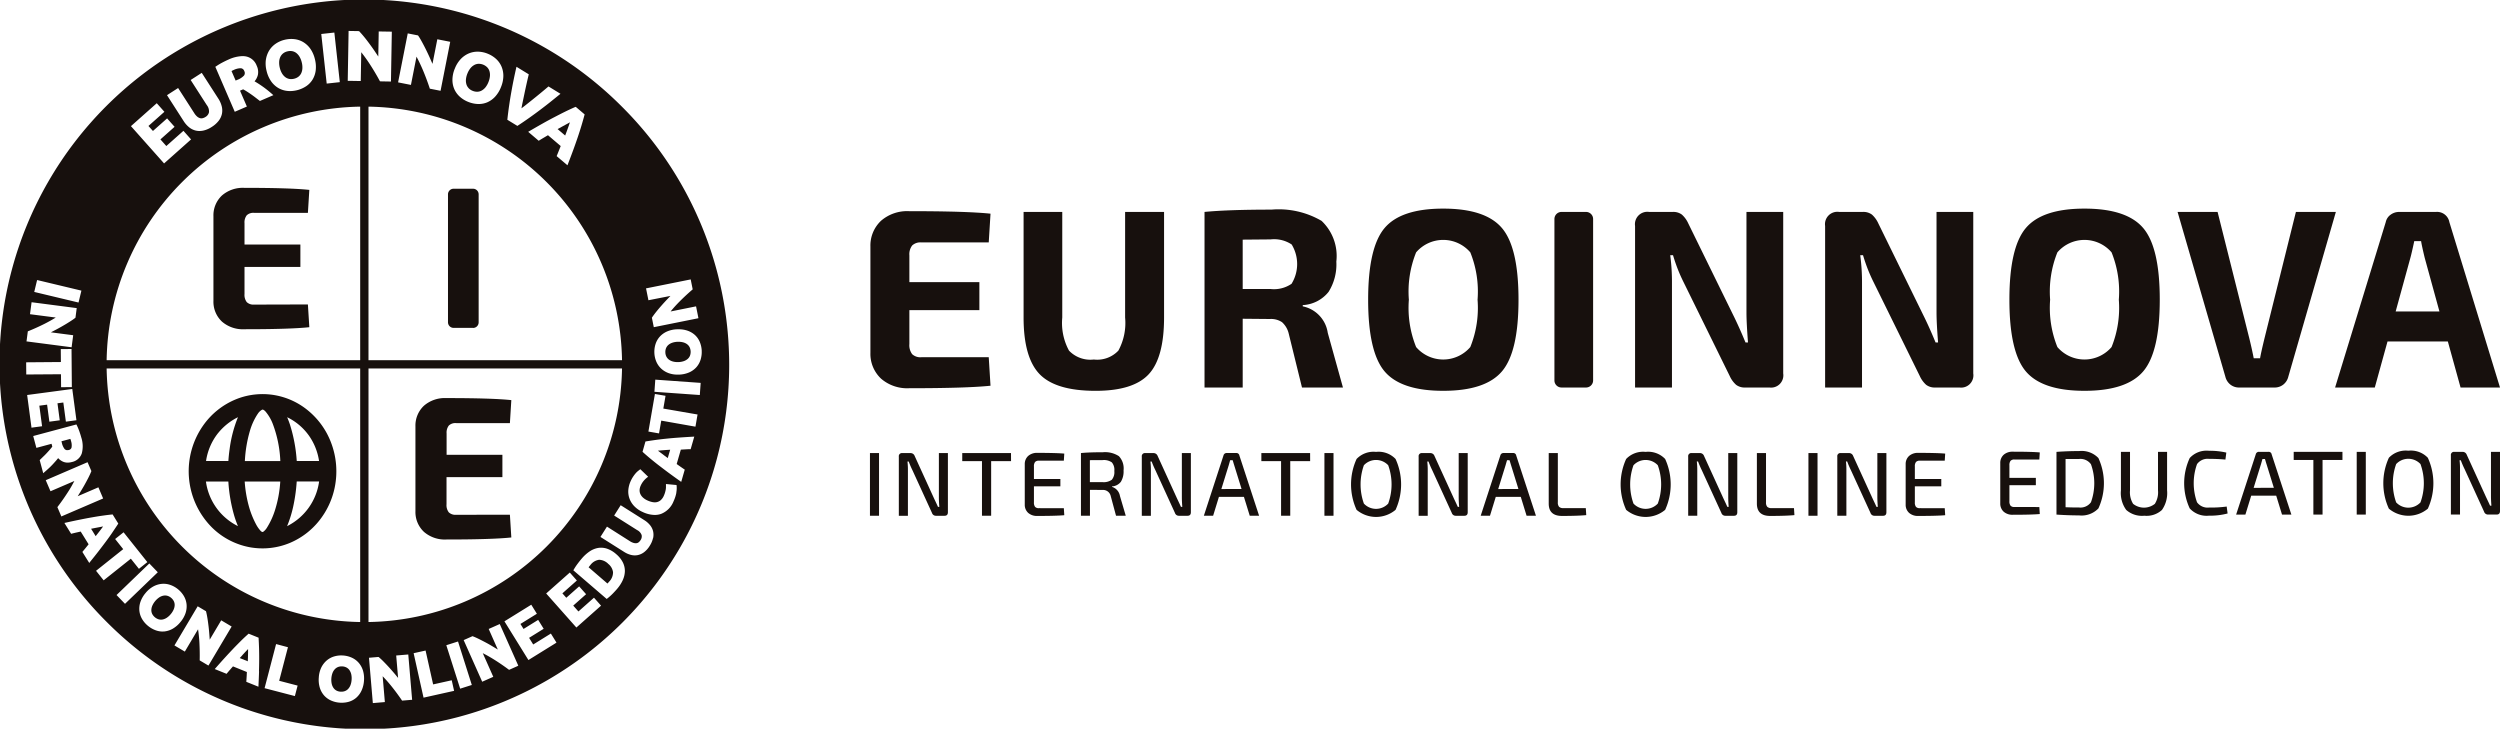 <svg id="Grupo_5" data-name="Grupo 5" xmlns="http://www.w3.org/2000/svg" xmlns:xlink="http://www.w3.org/1999/xlink" width="200" height="58.294" viewBox="0 0 200 58.294">
  <defs>
    <clipPath id="clip-path">
      <rect id="Rectángulo_28" data-name="Rectángulo 28" width="200" height="58.294" fill="none"/>
    </clipPath>
  </defs>
  <g id="Grupo_4" data-name="Grupo 4" clip-path="url(#clip-path)">
    <path id="Trazado_2" data-name="Trazado 2" d="M51.695,16.03a1.373,1.373,0,0,0,.544-.351.337.337,0,0,0,.016-.359.317.317,0,0,0-.268-.22l-.055,0a1.356,1.356,0,0,0-.512.133c-.054.023-.1.046-.144.068l-.04.021.331.765Z" transform="translate(-32.715 -9.64)" fill="#17100d"/>
    <path id="Trazado_3" data-name="Trazado 3" d="M13.871,97.936a.256.256,0,0,0,.19.077A.472.472,0,0,0,14.181,98a.279.279,0,0,0,.226-.2,1.091,1.091,0,0,0-.043-.521c-.014-.052-.027-.1-.042-.137l-.011-.031-.713.191.03.113a1.242,1.242,0,0,0,.241.53" transform="translate(-8.683 -62)" fill="#17100d"/>
    <path id="Trazado_4" data-name="Trazado 4" d="M74.779,147.782a.694.694,0,0,0-.236-.215.81.81,0,0,0-.337-.094l-.071,0a.748.748,0,0,0-.276.049.717.717,0,0,0-.264.183.925.925,0,0,0-.183.306,1.6,1.6,0,0,0-.061.849.952.952,0,0,0,.138.328.69.69,0,0,0,.234.214.8.8,0,0,0,.338.094l.071,0a.777.777,0,0,0,.275-.048.681.681,0,0,0,.265-.179.945.945,0,0,0,.183-.3,1.464,1.464,0,0,0,.088-.422,1.492,1.492,0,0,0-.026-.433.957.957,0,0,0-.138-.329" transform="translate(-46.815 -94.161)" fill="#17100d"/>
    <path id="Trazado_5" data-name="Trazado 5" d="M53.265,144.134l-.21.226.644.261c0-.107.009-.21.013-.31.005-.143.008-.275.009-.4l0-.275-.187.2-.273.292" transform="translate(-33.876 -91.716)" fill="#17100d"/>
    <path id="Trazado_6" data-name="Trazado 6" d="M21.1,116.522l.014-.019-.27.052-.392.075-.3.059.366.591.193-.243q.133-.169.241-.314Z" transform="translate(-12.865 -74.388)" fill="#17100d"/>
    <path id="Trazado_7" data-name="Trazado 7" d="M145.877,99.579l-.274.026.22.165.319.241q.119.091.247.185l.193-.668-.309.02c-.143.01-.275.02-.395.031" transform="translate(-92.969 -63.549)" fill="#17100d"/>
    <path id="Trazado_8" data-name="Trazado 8" d="M103.325,16.076a.9.9,0,0,0,.328.214.918.918,0,0,0,.339.069h.044a.765.765,0,0,0,.342-.1,1.052,1.052,0,0,0,.3-.261,1.631,1.631,0,0,0,.234-.417,1.663,1.663,0,0,0,.116-.467,1.058,1.058,0,0,0-.037-.4.767.767,0,0,0-.18-.308.972.972,0,0,0-.656-.282l-.055,0a.8.8,0,0,0-.342.105,1.04,1.04,0,0,0-.3.264,1.629,1.629,0,0,0-.233.415,1.611,1.611,0,0,0-.115.464,1.054,1.054,0,0,0,.037.393.778.778,0,0,0,.178.307" transform="translate(-65.834 -9.02)" fill="#17100d"/>
    <path id="Trazado_9" data-name="Trazado 9" d="M124.13,27.79q.083-.223.148-.411l.107-.312-.289.159-.386.211q-.151.081-.311.171l.605.516q.066-.172.126-.333" transform="translate(-78.791 -17.282)" fill="#17100d"/>
    <path id="Trazado_10" data-name="Trazado 10" d="M35.075,131.973a.78.78,0,0,0-.31-.164.7.7,0,0,0-.321-.005.938.938,0,0,0-.327.142,1.606,1.606,0,0,0-.544.656.949.949,0,0,0-.078.346.689.689,0,0,0,.066.311.881.881,0,0,0,.528.438.7.7,0,0,0,.178.023.69.69,0,0,0,.141-.014.946.946,0,0,0,.326-.141,1.466,1.466,0,0,0,.317-.292,1.483,1.483,0,0,0,.23-.368.94.94,0,0,0,.08-.347.693.693,0,0,0-.067-.312.807.807,0,0,0-.219-.272" transform="translate(-21.387 -84.148)" fill="#17100d"/>
    <path id="Trazado_11" data-name="Trazado 11" d="M148.984,75.832a.947.947,0,0,0-.323-.148,1.409,1.409,0,0,0-.352-.042h-.077a1.5,1.5,0,0,0-.427.075.949.949,0,0,0-.312.174.685.685,0,0,0-.187.259.8.8,0,0,0-.056.344.774.774,0,0,0,.086.34.723.723,0,0,0,.21.242.941.941,0,0,0,.325.148,1.409,1.409,0,0,0,.352.042h.074a1.474,1.474,0,0,0,.424-.075.937.937,0,0,0,.309-.174.691.691,0,0,0,.187-.257.877.877,0,0,0-.028-.685.678.678,0,0,0-.207-.243" transform="translate(-94.021 -48.299)" fill="#17100d"/>
    <path id="Trazado_12" data-name="Trazado 12" d="M49.757,8.537a29.147,29.147,0,1,0-41.22,41.22,29.147,29.147,0,1,0,41.22-41.22m6.38,19.543a2.032,2.032,0,0,1-.091.7,1.643,1.643,0,0,1-.338.6,1.7,1.7,0,0,1-.58.415,2.2,2.2,0,0,1-.808.174l-.114,0a2.045,2.045,0,0,1-.707-.115,1.761,1.761,0,0,1-.613-.373,1.646,1.646,0,0,1-.388-.566,1.975,1.975,0,0,1-.148-.682,2.024,2.024,0,0,1,.091-.7,1.626,1.626,0,0,1,.341-.6,1.723,1.723,0,0,1,.582-.415,2.194,2.194,0,0,1,.808-.175l.12,0a2.136,2.136,0,0,1,.7.108,1.7,1.7,0,0,1,.611.358,1.58,1.58,0,0,1,.387.565,2.077,2.077,0,0,1,.149.707m-4.355-5.031,3.372-.677.1-.02.02.1.128.637.012.058-.045.039c-.337.29-.672.6-1,.93-.254.256-.5.523-.721.8l1.935-.389.1-.02.02.1.15.749.02.1-.1.02-3.372.678-.1.02-.02-.1-.124-.618-.008-.041.023-.035c.088-.132.2-.281.328-.442s.273-.33.422-.5.308-.343.472-.515l.241-.251L51.974,24l-.1.02-.02-.1-.152-.754-.02-.1Zm-2.02,5.766H29.479V8.531A20.618,20.618,0,0,1,49.762,28.815M46,8.571l.058-.025.048.041.616.524.049.042-.017.062c-.076.284-.158.572-.244.856s-.182.587-.288.9-.223.647-.349.992-.272.731-.425,1.127l-.052.133-.109-.093-.7-.593-.056-.048.029-.068q.08-.19.159-.394l.1-.248.037-.094-1.018-.867-.084.05-.233.137q-.189.111-.362.219l-.063.039-.056-.048-.675-.575-.109-.093.123-.072c.375-.219.727-.421,1.045-.6s.626-.346.923-.5.578-.3.844-.431.544-.26.81-.376m-5.407.947c.038-.346.084-.71.138-1.082s.112-.729.176-1.088.128-.7.193-1.014.129-.607.185-.852l.032-.137.12.074.8.492.063.039-.017.072q-.081.336-.168.726t-.169.783l-.157.751q-.043.207-.073.388.146-.109.312-.24.288-.228.6-.478t.621-.505q.309-.255.573-.48l.056-.048.063.039.774.475.122.075-.111.09q-.3.243-.68.548c-.248.2-.522.41-.815.632s-.587.437-.889.651-.606.422-.9.613l-.054.035-.055-.034-.694-.425-.055-.034ZM36.384,5.493a2.329,2.329,0,0,1,.479-.773,1.921,1.921,0,0,1,.646-.448,1.805,1.805,0,0,1,.694-.138h.045A2.17,2.17,0,0,1,39,4.29a2.226,2.226,0,0,1,.665.405,1.782,1.782,0,0,1,.446.607,1.891,1.891,0,0,1,.157.767,2.41,2.41,0,0,1-.185.888,2.447,2.447,0,0,1-.47.774,1.87,1.87,0,0,1-.63.453,1.731,1.731,0,0,1-.682.137h-.056a2.294,2.294,0,0,1-.775-.165A2.235,2.235,0,0,1,36.8,7.75a1.8,1.8,0,0,1-.447-.6,1.859,1.859,0,0,1-.158-.765,2.4,2.4,0,0,1,.185-.888m-4.515,1L32.6,2.771l.02-.1.1.02.681.134.041.008.023.035c.1.142.2.317.311.52s.221.416.331.641.219.457.325.7c.057.13.113.258.166.382l.368-1.87.02-.1.1.02.832.164.1.02-.02.1-.733,3.719-.02.1-.1-.02-.7-.138-.058-.012-.018-.056c-.155-.469-.332-.942-.527-1.407-.158-.376-.333-.744-.521-1.1l-.426,2.162-.02.1-.1-.02-.827-.163-.1-.02ZM25.8,2.708l.848-.093.1-.011.011.1.414,3.768.011.1-.1.011-.848.093-.1.011-.011-.1L25.712,2.82l-.011-.1ZM21.273,4.771a1.944,1.944,0,0,1,.268-.74,1.815,1.815,0,0,1,.524-.54,2.173,2.173,0,0,1,.7-.307,2.279,2.279,0,0,1,.543-.067,2.194,2.194,0,0,1,.234.013,1.786,1.786,0,0,1,.715.237,1.9,1.9,0,0,1,.572.535,2.4,2.4,0,0,1,.363.831,2.44,2.44,0,0,1,.065.9,1.87,1.87,0,0,1-.252.734,1.737,1.737,0,0,1-.523.538,2.364,2.364,0,0,1-1.271.381,2.092,2.092,0,0,1-.234-.013,1.794,1.794,0,0,1-.714-.234,1.867,1.867,0,0,1-.572-.533,2.408,2.408,0,0,1-.363-.831,2.337,2.337,0,0,1-.057-.907M17.295,5.3a4.99,4.99,0,0,1,.51-.306c.179-.093.343-.172.487-.235a2.864,2.864,0,0,1,1.106-.27,1.513,1.513,0,0,1,.273.024,1.156,1.156,0,0,1,.866.745,1.167,1.167,0,0,1,.094.731,1.244,1.244,0,0,1-.267.518c.077.043.159.092.243.145.125.078.254.164.385.256s.26.188.389.291.255.209.368.308l.12.106-.147.063-.876.378-.054.023-.047-.036L20.4,7.775c-.113-.087-.23-.171-.345-.251s-.228-.154-.337-.223c-.092-.058-.182-.11-.267-.155l-.25.108.509,1.177.04.093-.093.04-.783.339-.093.04-.04-.093L17.259,5.421l-.033-.077ZM13.446,7.558l.718-.462.085-.055.055.085L15.541,9.05a1.2,1.2,0,0,0,.234.278A.622.622,0,0,0,16,9.452a.419.419,0,0,0,.111.016.406.406,0,0,0,.1-.013.745.745,0,0,0,.23-.1.586.586,0,0,0,.278-.372.809.809,0,0,0-.175-.575L15.307,6.483,15.252,6.4l.085-.055.718-.462.085-.055.055.085L17.47,7.895a2.029,2.029,0,0,1,.266.6,1.355,1.355,0,0,1,.021.6,1.377,1.377,0,0,1-.261.565,2.128,2.128,0,0,1-.556.495,2.014,2.014,0,0,1-.675.292,1.522,1.522,0,0,1-.308.033,1.276,1.276,0,0,1-.308-.037,1.345,1.345,0,0,1-.531-.269,2.059,2.059,0,0,1-.427-.488L13.416,7.7l-.055-.085Zm-2.894,2.466,1.913-1.7.076-.067.068.076.476.536.067.076-.076.067-1.2,1.066.359.4,1.057-.939.076-.068.067.076.465.523.067.076-.076.067-1.057.939.472.531,1.294-1.15.076-.067.067.076.476.536.067.076-.076.067L13.2,13.009l-.076.067L13.061,13l-2.518-2.833-.068-.076ZM28.815,8.531V28.815H8.531A20.618,20.618,0,0,1,28.815,8.531m0,20.947V49.762A20.618,20.618,0,0,1,8.531,29.479ZM2.763,23.256l.181-.753.024-.1.1.023,3.344.8.1.024-.024.1-.181.753-.024.1-.1-.024-3.344-.8-.1-.024Zm-.629,3.955.084-.645.008-.059.055-.022c.414-.167.831-.355,1.242-.56.323-.161.637-.336.939-.522L2.5,25.149l-.1-.013.013-.1.1-.758.013-.1.1.013,3.411.444.1.013-.013.1-.081.625-.005.042-.033.026c-.124.1-.277.2-.453.312s-.36.223-.561.338-.4.226-.612.335l-.309.16,1.685.219.1.013-.013.1-.1.763-.013.1-.1-.013-3.411-.444-.1-.013ZM2.1,29.858l-.007-.774v-.1h.1l2.678-.022-.008-.936v-.1h.1l.66-.005h.1v.1l.023,2.849v.1h-.1l-.66.005h-.1v-.1l-.008-.936L2.2,29.958H2.1Zm.42,4.359-.013-.1L2.185,31.7l-.013-.1.1-.013,3.41-.455.1-.013.013.1.307,2.3.013.1-.1.014-.645.086-.1.013-.013-.1L5.066,32.2l-.468.063.168,1.262.013.1-.1.013-.63.084-.1.013-.013-.1-.168-1.263-.621.083L3.353,34l.013.1-.1.013-.644.086Zm.936,3.641L3.415,37.7l-.224-.836-.016-.057.042-.042.013-.013.268-.261c.1-.093.187-.185.271-.276s.168-.184.244-.272c.063-.073.121-.146.171-.215l-.06-.225-1.115.3-.1.026-.026-.1-.2-.748-.026-.1.1-.026,3.274-.878.081-.022.037.075a4.555,4.555,0,0,1,.207.5c.061.174.11.332.147.47a2.235,2.235,0,0,1,.039,1.276,1.057,1.057,0,0,1-.789.685,1.325,1.325,0,0,1-.342.048.913.913,0,0,1-.333-.06,1.141,1.141,0,0,1-.426-.3q-.071.092-.156.191c-.089.1-.183.208-.281.312s-.2.209-.313.311-.218.2-.325.29Zm1.454,3.46-.04-.093-.257-.6-.023-.055.036-.047c.271-.355.534-.73.782-1.116.2-.3.377-.615.541-.928l-1.813.78-.093.04L4,39.209l-.3-.7-.04-.093.093-.04,3.159-1.36.093-.04.04.093.249.579.017.039-.016.039c-.058.146-.136.315-.23.5s-.2.381-.309.576-.233.4-.355.6c-.061.1-.123.2-.184.295l1.561-.672.093-.04.04.093.3.707.04.093-.093.04L5,41.277Zm2.231,3.719-.076-.121-.437-.7-.039-.063.048-.056c.081-.1.163-.194.246-.3l.06-.074.145-.18-.632-1.019-.23.052-.09.02q-.194.044-.374.09l-.072.018-.039-.063-.424-.683-.075-.121.139-.031c.386-.086.745-.163,1.069-.228s.652-.129.937-.179.576-.1.849-.138.541-.074.8-.1l.063-.007.033.054.387.624.034.054-.035.054c-.145.224-.3.45-.448.672s-.323.462-.5.7-.377.5-.577.761-.437.556-.68.856Zm1.23,1.327-.079.063-.063-.079-.482-.605-.063-.079.079-.063,2.094-1.669L9.274,43.2l-.063-.079.079-.063.517-.412.079-.063.063.079,1.776,2.228.063.079-.079.063-.516.411-.079.063-.063-.079-.583-.732ZM10,48.307l-.07-.073-.537-.558-.07-.073.073-.07,2.477-2.386.073-.07.07.073.537.558.07.073-.073.07-2.478,2.386Zm3.133,2.21c-.045,0-.09.006-.136.006a1.6,1.6,0,0,1-.543-.1,2.079,2.079,0,0,1-.625-.362,2.039,2.039,0,0,1-.462-.539,1.641,1.641,0,0,1-.216-.65,1.7,1.7,0,0,1,.08-.709,2.182,2.182,0,0,1,.411-.717,2.124,2.124,0,0,1,.633-.534,1.768,1.768,0,0,1,.688-.206c.043,0,.086-.005.129-.005a1.65,1.65,0,0,1,.551.1,1.982,1.982,0,0,1,.606.347,2.039,2.039,0,0,1,.462.539,1.623,1.623,0,0,1,.214.652,1.719,1.719,0,0,1-.081.71,2.2,2.2,0,0,1-.411.717,2.235,2.235,0,0,1-.626.538,1.712,1.712,0,0,1-.675.214m3.541,2.727-.087-.052-.559-.332-.051-.03v-.059c.01-.446,0-.9-.023-1.362-.02-.36-.056-.719-.108-1.069l-1.007,1.7-.052.087-.087-.052-.657-.39-.087-.052.052-.087,1.756-2.958.052-.087.087.052.542.322.036.021.01.041c.039.151.075.333.108.54s.062.42.089.648.048.462.066.7c.009.117.017.233.025.347l.867-1.461.052-.087.087.052.662.393.087.052-.052.087-1.756,2.957Zm4.052.459c-.01.334-.025.7-.044,1.092l-.007.142-.132-.053-.769-.311-.068-.028.005-.074c.009-.124.017-.253.024-.385l.007-.142.009-.184-1.112-.45-.073.083-.143.163q-.131.15-.249.292l-.047.057-.069-.028-.745-.3-.132-.053.094-.107c.257-.292.5-.566.728-.815s.444-.481.652-.7.41-.421.6-.612.393-.378.59-.556l.047-.042.059.024.68.276.06.024,0,.064c.015.263.027.535.035.807s.011.56.01.861-.007.619-.017.955m3.067,1.238-.168.643-.026.1-.1-.025-2.224-.58-.1-.026.026-.1.868-3.328.026-.1.1.025.749.2.1.026-.026.1-.675,2.586,1.376.359.1.026Zm5.334-.486a2.23,2.23,0,0,1-.2.8,1.705,1.705,0,0,1-.424.567,1.588,1.588,0,0,1-.6.321,2.044,2.044,0,0,1-.554.075c-.054,0-.109,0-.165-.006a2.022,2.022,0,0,1-.689-.17,1.622,1.622,0,0,1-.554-.4,1.7,1.7,0,0,1-.347-.622,2.189,2.189,0,0,1-.082-.822,2.127,2.127,0,0,1,.2-.8,1.768,1.768,0,0,1,.44-.567,1.643,1.643,0,0,1,.606-.322,1.96,1.96,0,0,1,.544-.076q.075,0,.151.005a2.032,2.032,0,0,1,.689.17,1.625,1.625,0,0,1,.555.406,1.728,1.728,0,0,1,.347.624,2.191,2.191,0,0,1,.082.822M28.9,4.181l-.038,2.2,0,.1-.1,0-.842-.014-.1,0,0-.1.066-3.79,0-.1.1,0,.694.012h.042l.029.03c.12.124.253.278.4.457s.292.372.439.572.3.415.442.629c.079.116.156.232.231.347l.033-1.906v-.1l.1,0,.848.014.1,0,0,.1-.066,3.79,0,.1h-.1l-.716-.013H30.4l-.028-.052c-.234-.434-.492-.869-.766-1.292-.222-.343-.459-.674-.706-.988m.58,25.3H49.762A20.618,20.618,0,0,1,29.479,49.762Zm3.394,26.513-.648.055-.059.005L32.133,56c-.252-.369-.525-.738-.811-1.095-.226-.282-.464-.552-.709-.806l.167,1.966.009.1-.1.009-.762.065-.1.009-.009-.1-.291-3.427-.009-.1.1-.009.628-.053.042,0,.032.027c.12.1.255.227.4.376s.3.309.449.476.305.344.458.527l.221.268-.144-1.693-.009-.1.1-.008.767-.065.1-.008.009.1.291,3.427.009.1Zm3.352-.7-2.243.5-.1.022-.022-.1-.748-3.357-.022-.1.1-.022.756-.168.1-.022.022.1.582,2.609,1.388-.309.1-.022.022.1.145.649.022.1Zm1.423-.463-.737.235-.1.031-.031-.1-1.045-3.277-.031-.1.1-.031.737-.235.1-.031.031.1L37.714,54.7l.031.1ZM41.374,53.3l-.594.264-.054.024-.047-.035c-.358-.267-.736-.526-1.124-.77-.307-.193-.62-.371-.934-.53l.8,1.8.041.093-.093.041-.7.31-.093.041-.041-.093-1.4-3.144-.041-.093.093-.041.576-.256.038-.017.039.015c.147.057.316.132.5.224s.379.193.58.3.4.227.605.349l.3.181-.689-1.553-.041-.093.093-.041.7-.312.093-.041.041.093,1.4,3.144.041.093Zm3.057-1.834-2.072,1.284-.086.053-.053-.086-1.812-2.924-.053-.086.086-.054,1.974-1.223.086-.054.053.086.343.553.053.086-.086.053-1.23.762.249.4,1.083-.671.086-.054.054.086.335.54.053.086-.086.053-1.082.671.33.532,1.327-.822.086-.053.053.086.342.552.053.086Zm3.578-2.947-1.823,1.617-.076.067-.067-.076-2.282-2.573-.067-.076.076-.067,1.738-1.541.076-.067.067.076.431.486.067.076-.076.067-1.083.96.313.354.953-.845.076-.067.067.076.422.475.067.076-.076.067-.953.845.416.469,1.168-1.036.076-.067.067.076.431.486.067.076Zm1.816-2.113a3.016,3.016,0,0,1-.47.721c-.093.108-.206.23-.334.362a4.105,4.105,0,0,1-.421.377l-.065.051-.063-.054-2.541-2.184-.064-.055.042-.073a4.747,4.747,0,0,1,.32-.478c.121-.16.225-.289.316-.394a3.122,3.122,0,0,1,.618-.561,1.747,1.747,0,0,1,.679-.281,1.412,1.412,0,0,1,.241-.021,1.565,1.565,0,0,1,.48.079,2.181,2.181,0,0,1,.731.435,2.121,2.121,0,0,1,.525.645,1.551,1.551,0,0,1,.171.7,1.791,1.791,0,0,1-.166.727m2.417-3.35a1.931,1.931,0,0,1-.269.623,1.832,1.832,0,0,1-.445.5,1.265,1.265,0,0,1-.512.234,1.2,1.2,0,0,1-.23.022,1.279,1.279,0,0,1-.315-.04,1.885,1.885,0,0,1-.541-.239l-1.808-1.143-.086-.054.054-.086.414-.654.054-.085.086.054L50.4,43.3a1.06,1.06,0,0,0,.3.137.638.638,0,0,0,.159.022.426.426,0,0,0,.069-.005.366.366,0,0,0,.171-.076.7.7,0,0,0,.148-.171.523.523,0,0,0,.085-.4.723.723,0,0,0-.36-.4l-1.754-1.109-.086-.054.054-.086.414-.655.054-.086.086.054,1.808,1.143a1.864,1.864,0,0,1,.449.39,1.244,1.244,0,0,1,.249.49,1.262,1.262,0,0,1,0,.569m1.865-3.66a2.816,2.816,0,0,1-.22.686,1.778,1.778,0,0,1-1.012,1.025,1.549,1.549,0,0,1-.5.082,2.346,2.346,0,0,1-.959-.233,2.151,2.151,0,0,1-.67-.459,1.749,1.749,0,0,1-.385-.6,1.646,1.646,0,0,1-.1-.693,2.119,2.119,0,0,1,.189-.721,2.35,2.35,0,0,1,.2-.364,2.692,2.692,0,0,1,.2-.264,1.611,1.611,0,0,1,.183-.178c.053-.043.1-.076.125-.1l.068-.045.058.057.478.462.084.081-.093.072a1.782,1.782,0,0,0-.268.262,1.665,1.665,0,0,0-.237.388.962.962,0,0,0-.082.311.7.7,0,0,0,.043.31.859.859,0,0,0,.2.3,1.339,1.339,0,0,0,.4.261,1.7,1.7,0,0,0,.4.128.948.948,0,0,0,.168.016.777.777,0,0,0,.183-.021.708.708,0,0,0,.3-.159.99.99,0,0,0,.242-.346,1.981,1.981,0,0,0,.1-.27,2.266,2.266,0,0,0,.053-.225,1.206,1.206,0,0,0,.018-.177c0-.057,0-.109,0-.156v-.112l.111.011.653.062.081.008.01.081a1.884,1.884,0,0,1-.029.523m1.4-4.342-.23.8-.021.071-.074,0c-.124,0-.253.009-.385.017l-.326.018-.333,1.152.168.119.1.07q.163.114.317.218l.062.041-.021.071-.223.773-.04.137-.116-.083c-.321-.227-.619-.443-.886-.64s-.531-.4-.761-.575-.466-.367-.671-.536-.416-.351-.614-.529l-.047-.043.017-.061.2-.705.018-.061.063-.01c.26-.042.528-.082.8-.119s.564-.07.856-.1.618-.058.951-.082.7-.048,1.091-.07l.143-.008Zm.282-1.794-.132.763-.017.1-.1-.017L52.9,33.65l-.16.922-.017.1-.1-.017-.65-.113-.1-.017.017-.1.486-2.807.017-.1.1.017.65.112.1.017-.017.1-.16.922,2.639.457.1.017Zm.262-2.542-.055.773-.007.1-.1-.007-3.431-.244-.1-.007.007-.1.055-.772.007-.1.1.007,3.431.245.1.007Z" fill="#17100d"/>
    <path id="Trazado_13" data-name="Trazado 13" d="M131.81,124.193a1.08,1.08,0,0,0-.684-.307h-.039a1.046,1.046,0,0,0-.693.427c-.034.04-.068.081-.1.124l-.037.048,1.507,1.3.02-.021c.032-.035.069-.077.111-.125a1.054,1.054,0,0,0,.315-.768,1.031,1.031,0,0,0-.4-.673" transform="translate(-83.168 -79.102)" fill="#17100d"/>
    <path id="Trazado_14" data-name="Trazado 14" d="M62,13.069a1.054,1.054,0,0,0,.258.3.772.772,0,0,0,.323.148.781.781,0,0,0,.153.015,1.007,1.007,0,0,0,.238-.03.9.9,0,0,0,.352-.167.767.767,0,0,0,.22-.281,1.055,1.055,0,0,0,.09-.385,1.627,1.627,0,0,0-.05-.475,1.661,1.661,0,0,0-.176-.448,1.062,1.062,0,0,0-.258-.3.778.778,0,0,0-.325-.147.818.818,0,0,0-.155-.015,1,1,0,0,0-.234.03.869.869,0,0,0-.352.169.8.8,0,0,0-.218.284,1.052,1.052,0,0,0-.09.387,1.657,1.657,0,0,0,.05.473,1.64,1.64,0,0,0,.175.445" transform="translate(-39.443 -7.204)" fill="#17100d"/>
    <path id="Trazado_15" data-name="Trazado 15" d="M47.213,87.237a5.7,5.7,0,0,1,3.829,1.087,6.136,6.136,0,0,1,2.1,2.755,6.435,6.435,0,0,1,.3,3.609,6.277,6.277,0,0,1-1.257,2.675,5.935,5.935,0,0,1-2.324,1.758,5.694,5.694,0,0,1-3.2.351A5.819,5.819,0,0,1,43.6,97.866,6.368,6.368,0,0,1,43,89.615a5.954,5.954,0,0,1,2.466-1.95,5.609,5.609,0,0,1,1.75-.428m.059,1.575a4.92,4.92,0,0,0-.621,1.361,10.362,10.362,0,0,0-.4,2.4q1.419,0,2.837,0a9.47,9.47,0,0,0-.594-2.946,3.411,3.411,0,0,0-.608-1.035c-.067-.062-.144-.14-.24-.134a.95.95,0,0,0-.374.358M44.109,90.34a4.683,4.683,0,0,0-.96,2.229c.6,0,1.191,0,1.786,0q.031-.478.1-.952a10.184,10.184,0,0,1,.667-2.551,4.726,4.726,0,0,0-1.592,1.275m5.529-1.27c.086.2.163.406.232.614a12.379,12.379,0,0,1,.534,2.883c.595,0,1.189,0,1.784,0a4.726,4.726,0,0,0-.831-2.059,4.6,4.6,0,0,0-1.719-1.441m-6.5,5.137A4.681,4.681,0,0,0,45.7,97.78a8.508,8.508,0,0,1-.306-.864,12.58,12.58,0,0,1-.461-2.705c-.6,0-1.195,0-1.792,0m3.1,0a9.888,9.888,0,0,0,.307,1.883,7.158,7.158,0,0,0,.626,1.588,2.479,2.479,0,0,0,.35.487c.053.046.128.111.2.063a1.107,1.107,0,0,0,.288-.314,6.047,6.047,0,0,0,.674-1.486,9.4,9.4,0,0,0,.4-2.221c-.949.005-1.9,0-2.847,0m4.163,0a13.326,13.326,0,0,1-.244,1.827,9.31,9.31,0,0,1-.525,1.743,4.694,4.694,0,0,0,2.56-3.572c-.6,0-1.194,0-1.791,0" transform="translate(-26.665 -55.69)" fill="#17100d"/>
    <path id="Trazado_16" data-name="Trazado 16" d="M101.145,52.9H99.59a.449.449,0,0,1-.449-.449V42.217a.449.449,0,0,1,.449-.45h1.555a.449.449,0,0,1,.449.45V52.456a.449.449,0,0,1-.449.449" transform="translate(-63.302 -26.669)" fill="#17100d"/>
    <path id="Trazado_17" data-name="Trazado 17" d="M99.5,97.429l.114,1.82q-1.528.163-5.2.163a2.547,2.547,0,0,1-1.788-.609,2.174,2.174,0,0,1-.683-1.65V90.358a2.174,2.174,0,0,1,.683-1.65,2.547,2.547,0,0,1,1.788-.609q3.673,0,5.2.163L99.5,90.1H95.2a.761.761,0,0,0-.585.195.922.922,0,0,0-.179.634v1.707H98.9v1.788h-4.47v2.162a.949.949,0,0,0,.179.65.76.76,0,0,0,.585.2Z" transform="translate(-58.708 -56.252)" fill="#17100d"/>
    <path id="Trazado_18" data-name="Trazado 18" d="M54.791,50.9l.114,1.82q-1.528.163-5.2.163a2.547,2.547,0,0,1-1.788-.609,2.174,2.174,0,0,1-.683-1.65V43.831a2.174,2.174,0,0,1,.683-1.65,2.547,2.547,0,0,1,1.788-.609q3.673,0,5.2.163l-.114,1.837H50.484a.761.761,0,0,0-.585.195.922.922,0,0,0-.179.634v1.707h4.47V47.9H49.72v2.162a.949.949,0,0,0,.179.65.76.76,0,0,0,.585.2Z" transform="translate(-30.159 -26.544)" fill="#17100d"/>
    <path id="Trazado_19" data-name="Trazado 19" d="M202.092,58.415l.142,2.28q-1.914.2-6.514.2a3.191,3.191,0,0,1-2.239-.763,2.721,2.721,0,0,1-.855-2.066V49.56a2.721,2.721,0,0,1,.855-2.066,3.189,3.189,0,0,1,2.239-.763q4.6,0,6.514.2l-.142,2.3H196.7a.953.953,0,0,0-.733.244,1.153,1.153,0,0,0-.224.794V52.41h5.6v2.239h-5.6v2.708a1.19,1.19,0,0,0,.224.814.953.953,0,0,0,.733.244Z" transform="translate(-122.993 -29.837)" fill="#17100d"/>
    <path id="Trazado_20" data-name="Trazado 20" d="M237.764,46.9v8.448q0,3.217-1.232,4.54t-4.245,1.323q-3.176,0-4.468-1.323t-1.293-4.54V46.9h3.094v8.448a4.633,4.633,0,0,0,.539,2.646,2.356,2.356,0,0,0,1.985.712,2.329,2.329,0,0,0,1.965-.712,4.636,4.636,0,0,0,.539-2.646V46.9Z" transform="translate(-144.639 -29.945)" fill="#17100d"/>
    <path id="Trazado_21" data-name="Trazado 21" d="M277.641,60.622h-3.277l-1.058-4.3a1.778,1.778,0,0,0-.54-.926,1.579,1.579,0,0,0-.967-.254l-2.178-.02v5.5h-3.054V46.576q1.893-.183,5.354-.184a6.808,6.808,0,0,1,4.01.9,3.865,3.865,0,0,1,1.181,3.257,4.129,4.129,0,0,1-.621,2.422,2.821,2.821,0,0,1-2.066,1.059v.1a2.532,2.532,0,0,1,2,2.117Zm-8.02-7.878h2.239a2.488,2.488,0,0,0,1.669-.418,3.014,3.014,0,0,0,.01-3.145,2.53,2.53,0,0,0-1.68-.407l-2.239.02Z" transform="translate(-170.205 -29.622)" fill="#17100d"/>
    <path id="Trazado_22" data-name="Trazado 22" d="M304.09,47.724q1.313-1.557,4.692-1.557t4.7,1.557q1.324,1.557,1.324,5.731t-1.324,5.731q-1.323,1.557-4.7,1.557t-4.692-1.557q-1.313-1.558-1.313-5.731t1.313-5.731m6.86,1.944a2.855,2.855,0,0,0-4.336,0,8.383,8.383,0,0,0-.58,3.787,8.379,8.379,0,0,0,.58,3.786,2.854,2.854,0,0,0,4.336,0,8.38,8.38,0,0,0,.58-3.786,8.384,8.384,0,0,0-.58-3.787" transform="translate(-193.325 -29.478)" fill="#17100d"/>
    <path id="Trazado_23" data-name="Trazado 23" d="M346.527,60.947h-1.961A.567.567,0,0,1,344,60.38V47.467a.567.567,0,0,1,.567-.567h1.961a.567.567,0,0,1,.567.567V60.38a.567.567,0,0,1-.567.567" transform="translate(-219.646 -29.946)" fill="#17100d"/>
    <path id="Trazado_24" data-name="Trazado 24" d="M373.7,46.9V59.826a.981.981,0,0,1-1.1,1.12h-1.934a1.136,1.136,0,0,1-.733-.214,2.105,2.105,0,0,1-.509-.7l-3.684-7.492a12.959,12.959,0,0,1-.855-2.178h-.224A16.328,16.328,0,0,1,364.8,52.6v8.346h-2.952V48.019a.99.99,0,0,1,1.12-1.12h1.893a1.134,1.134,0,0,1,.732.214,2.114,2.114,0,0,1,.509.7l3.563,7.268q.507,1.018,1.017,2.26h.2q-.121-1.588-.122-2.362V46.9Z" transform="translate(-231.043 -29.945)" fill="#17100d"/>
    <path id="Trazado_25" data-name="Trazado 25" d="M415.764,46.9V59.826a.981.981,0,0,1-1.1,1.12h-1.934a1.137,1.137,0,0,1-.733-.214,2.114,2.114,0,0,1-.509-.7L407.8,52.538a13.029,13.029,0,0,1-.855-2.178h-.224a16.207,16.207,0,0,1,.143,2.239v8.346h-2.952V48.019a.989.989,0,0,1,1.12-1.12h1.893a1.138,1.138,0,0,1,.733.214,2.113,2.113,0,0,1,.509.7l3.563,7.268q.509,1.018,1.018,2.26h.2q-.123-1.588-.123-2.362V46.9Z" transform="translate(-257.903 -29.945)" fill="#17100d"/>
    <path id="Trazado_26" data-name="Trazado 26" d="M446,47.724q1.314-1.557,4.693-1.557t4.7,1.557q1.324,1.557,1.323,5.731t-1.323,5.731q-1.323,1.557-4.7,1.557T446,59.186q-1.313-1.558-1.313-5.731T446,47.724m6.861,1.944a2.856,2.856,0,0,0-4.336,0,8.4,8.4,0,0,0-.579,3.787,8.392,8.392,0,0,0,.579,3.786,2.855,2.855,0,0,0,4.336,0,8.379,8.379,0,0,0,.58-3.786,8.383,8.383,0,0,0-.58-3.787" transform="translate(-283.935 -29.478)" fill="#17100d"/>
    <path id="Trazado_27" data-name="Trazado 27" d="M494.573,46.9l-3.807,13.192a1.139,1.139,0,0,1-.4.621,1.1,1.1,0,0,1-.7.234h-2.83a1.1,1.1,0,0,1-.7-.234,1.141,1.141,0,0,1-.4-.621L481.911,46.9h3.2l2.544,10.138q.2.814.347,1.567h.509q.061-.386.346-1.567L491.377,46.9Z" transform="translate(-307.704 -29.945)" fill="#17100d"/>
    <path id="Trazado_28" data-name="Trazado 28" d="M525.788,57.262h-4.825l-1.018,3.685h-3.176l4.052-13.232a.97.97,0,0,1,.386-.59,1.143,1.143,0,0,1,.693-.224h2.931a1,1,0,0,1,1.079.814l4.051,13.232h-3.155Zm-.672-2.4-1.181-4.3q-.244-1.018-.285-1.323h-.55c-.027.136-.074.353-.142.651s-.122.522-.163.672l-1.181,4.3Z" transform="translate(-329.961 -29.946)" fill="#17100d"/>
    <rect id="Rectángulo_24" data-name="Rectángulo 24" width="0.727" height="5.015" transform="translate(69.596 36.245)" fill="#17100d"/>
    <path id="Trazado_29" data-name="Trazado 29" d="M202.842,100.266V105q0,.284-.269.283h-.69a.322.322,0,0,1-.313-.225l-1.563-3.416a7.143,7.143,0,0,1-.3-.7h-.1a5.741,5.741,0,0,1,.036.7v3.641h-.727v-4.732a.248.248,0,0,1,.277-.283h.668a.345.345,0,0,1,.32.225l1.519,3.329q.029.065.1.214t.134.283q.062.134.113.251h.109q-.037-.435-.036-.778v-3.525Z" transform="translate(-127.01 -64.021)" fill="#17100d"/>
    <path id="Trazado_30" data-name="Trazado 30" d="M216.856,100.913h-1.592v4.368h-.734v-4.368h-1.578v-.647h3.9Z" transform="translate(-135.972 -64.021)" fill="#17100d"/>
    <path id="Trazado_31" data-name="Trazado 31" d="M229.912,104.652l.036.56q-.662.058-2.151.058a1.054,1.054,0,0,1-.735-.243.866.866,0,0,1-.276-.658v-3.242a.865.865,0,0,1,.276-.658,1.054,1.054,0,0,1,.735-.244q1.49,0,2.151.058l-.036.567H227.92a.391.391,0,0,0-.309.105.557.557,0,0,0-.091.36v1h2.115v.589H227.52v1.279a.556.556,0,0,0,.091.36.391.391,0,0,0,.309.105Z" transform="translate(-144.805 -63.995)" fill="#17100d"/>
    <path id="Trazado_32" data-name="Trazado 32" d="M242.8,105.166h-.778L241.6,103.6a.627.627,0,0,0-.633-.5l-1.032-.007v2.071h-.72V100.15q.618-.065,1.752-.065a2.027,2.027,0,0,1,1.283.313,1.43,1.43,0,0,1,.374,1.141,1.582,1.582,0,0,1-.214.908.971.971,0,0,1-.709.371v.037a.919.919,0,0,1,.633.727Zm-2.871-2.689h1.018a1.122,1.122,0,0,0,.738-.193.947.947,0,0,0,.2-.7.921.921,0,0,0-.2-.69,1.119,1.119,0,0,0-.738-.181q-.741,0-1.018.007Z" transform="translate(-152.739 -63.905)" fill="#17100d"/>
    <path id="Trazado_33" data-name="Trazado 33" d="M256.611,100.266V105c0,.189-.09.283-.27.283h-.69a.323.323,0,0,1-.313-.225l-1.563-3.416a7.009,7.009,0,0,1-.3-.7h-.1a5.73,5.73,0,0,1,.037.7v3.641h-.727v-4.732a.248.248,0,0,1,.277-.283h.668a.345.345,0,0,1,.32.225l1.519,3.329q.029.065.1.214t.134.283c.041.09.079.173.113.251h.109q-.036-.435-.036-.778v-3.525Z" transform="translate(-161.341 -64.021)" fill="#17100d"/>
    <path id="Trazado_34" data-name="Trazado 34" d="M269.624,103.769h-2l-.464,1.512h-.742l1.57-4.819a.255.255,0,0,1,.269-.2H269a.237.237,0,0,1,.261.2l1.578,4.819h-.749Zm-.189-.632-.589-1.9c-.014-.043-.035-.111-.061-.2s-.047-.16-.062-.2h-.2l-.116.407-.589,1.9Z" transform="translate(-170.11 -64.02)" fill="#17100d"/>
    <path id="Trazado_35" data-name="Trazado 35" d="M283.05,100.913h-1.592v4.368h-.734v-4.368h-1.577v-.647h3.9Z" transform="translate(-178.238 -64.021)" fill="#17100d"/>
    <rect id="Rectángulo_25" data-name="Rectángulo 25" width="0.727" height="5.015" transform="translate(105.954 36.245)" fill="#17100d"/>
    <path id="Trazado_36" data-name="Trazado 36" d="M300.993,100.005a1.874,1.874,0,0,1,1.562.567,4.891,4.891,0,0,1,0,4.07,2.427,2.427,0,0,1-3.118,0,4.89,4.89,0,0,1,0-4.07,1.866,1.866,0,0,1,1.555-.567m.974,1.069a1.332,1.332,0,0,0-1.945,0,4.571,4.571,0,0,0,0,3.067,1.332,1.332,0,0,0,1.945,0,4.507,4.507,0,0,0,0-3.067" transform="translate(-190.91 -63.854)" fill="#17100d"/>
    <path id="Trazado_37" data-name="Trazado 37" d="M317.88,100.266V105c0,.189-.09.283-.27.283h-.69a.324.324,0,0,1-.313-.225l-1.563-3.416a7.137,7.137,0,0,1-.3-.7h-.1a5.723,5.723,0,0,1,.037.7v3.641h-.727v-4.732a.247.247,0,0,1,.276-.283h.669a.344.344,0,0,1,.32.225l1.52,3.329q.029.065.1.214t.134.283c.041.09.079.173.113.251h.109q-.036-.435-.037-.778v-3.525Z" transform="translate(-200.463 -64.021)" fill="#17100d"/>
    <path id="Trazado_38" data-name="Trazado 38" d="M330.892,103.769h-2l-.464,1.512h-.742l1.57-4.819a.255.255,0,0,1,.269-.2h.742a.237.237,0,0,1,.261.2l1.578,4.819h-.749Zm-.188-.632-.589-1.9c-.014-.043-.035-.111-.061-.2s-.047-.16-.062-.2h-.2l-.117.407-.589,1.9Z" transform="translate(-209.23 -64.02)" fill="#17100d"/>
    <path id="Trazado_39" data-name="Trazado 39" d="M343.474,100.266v3.94a.51.51,0,0,0,.1.36.482.482,0,0,0,.356.105h1.781l.036.56q-.7.065-1.933.065-1.069,0-1.069-.988v-4.041Z" transform="translate(-218.847 -64.021)" fill="#17100d"/>
    <path id="Trazado_40" data-name="Trazado 40" d="M360.653,100.005a1.876,1.876,0,0,1,1.562.567,4.891,4.891,0,0,1,0,4.07,2.428,2.428,0,0,1-3.119,0,4.9,4.9,0,0,1,0-4.07,1.867,1.867,0,0,1,1.556-.567m.974,1.069a1.331,1.331,0,0,0-1.944,0,4.56,4.56,0,0,0,0,3.067,1.332,1.332,0,0,0,1.944,0,4.508,4.508,0,0,0,0-3.067" transform="translate(-229.003 -63.854)" fill="#17100d"/>
    <path id="Trazado_41" data-name="Trazado 41" d="M377.539,100.266V105q0,.284-.269.283h-.69a.323.323,0,0,1-.313-.225L374.7,101.64a7.273,7.273,0,0,1-.3-.7h-.1a5.657,5.657,0,0,1,.037.7v3.641h-.727v-4.732a.248.248,0,0,1,.277-.283h.668a.345.345,0,0,1,.32.225l1.519,3.329c.019.043.053.115.1.214s.094.194.134.283.079.173.113.251h.109q-.037-.435-.036-.778v-3.525Z" transform="translate(-238.555 -64.021)" fill="#17100d"/>
    <path id="Trazado_42" data-name="Trazado 42" d="M389.542,100.266v3.94a.51.51,0,0,0,.1.36.484.484,0,0,0,.356.105h1.781l.036.56q-.706.065-1.934.065-1.069,0-1.069-.988v-4.041Z" transform="translate(-248.261 -64.021)" fill="#17100d"/>
    <rect id="Rectángulo_26" data-name="Rectángulo 26" width="0.727" height="5.015" transform="translate(144.675 36.245)" fill="#17100d"/>
    <path id="Trazado_43" data-name="Trazado 43" d="M410.537,100.266V105c0,.189-.09.283-.269.283h-.69a.324.324,0,0,1-.313-.225L407.7,101.64a7.145,7.145,0,0,1-.3-.7h-.1a5.73,5.73,0,0,1,.036.7v3.641h-.727v-4.732a.247.247,0,0,1,.276-.283h.669a.344.344,0,0,1,.32.225l1.52,3.329q.029.065.1.214t.134.283c.041.09.079.173.113.251h.109q-.036-.435-.037-.778v-3.525Z" transform="translate(-259.625 -64.021)" fill="#17100d"/>
    <path id="Trazado_44" data-name="Trazado 44" d="M424.858,104.652l.036.56q-.662.058-2.152.058a1.054,1.054,0,0,1-.734-.243.865.865,0,0,1-.276-.658v-3.242a.863.863,0,0,1,.276-.658,1.054,1.054,0,0,1,.734-.244q1.491,0,2.152.058l-.036.567h-1.992a.388.388,0,0,0-.308.105.554.554,0,0,0-.091.36v1h2.115v.589h-2.115v1.279a.554.554,0,0,0,.091.36.388.388,0,0,0,.308.105Z" transform="translate(-269.279 -63.995)" fill="#17100d"/>
    <path id="Trazado_45" data-name="Trazado 45" d="M445.794,104.389l.036.56q-.661.058-2.151.058a1.054,1.054,0,0,1-.735-.243.866.866,0,0,1-.276-.658v-3.242a.866.866,0,0,1,.276-.658,1.054,1.054,0,0,1,.735-.244q1.49,0,2.151.058l-.036.567H443.8a.391.391,0,0,0-.309.106.557.557,0,0,0-.091.36v1h2.115v.589H443.4v1.279a.556.556,0,0,0,.091.36.391.391,0,0,0,.309.105Z" transform="translate(-282.647 -63.826)" fill="#17100d"/>
    <path id="Trazado_46" data-name="Trazado 46" d="M455.1,104.9V99.886q.952-.066,1.81-.065a1.859,1.859,0,0,1,1.545.56,4.83,4.83,0,0,1,0,4.027,1.859,1.859,0,0,1-1.545.56q-.858,0-1.81-.065m.727-4.441v3.852q.465.022,1.083.022a1.03,1.03,0,0,0,.949-.422,4.48,4.48,0,0,0,0-3.038,1.031,1.031,0,0,0-.949-.422l-.578,0-.505,0" transform="translate(-290.582 -63.736)" fill="#17100d"/>
    <path id="Trazado_47" data-name="Trazado 47" d="M473.065,100v3.082a2.354,2.354,0,0,1-.411,1.566,1.81,1.81,0,0,1-1.407.462,1.9,1.9,0,0,1-1.45-.462,2.294,2.294,0,0,1-.425-1.566V100h.727v3.082a1.753,1.753,0,0,0,.247,1.076,1.393,1.393,0,0,0,1.741,0,1.736,1.736,0,0,0,.251-1.076V100Z" transform="translate(-299.698 -63.852)" fill="#17100d"/>
    <path id="Trazado_48" data-name="Trazado 48" d="M486.768,104.224l.073.552a5.437,5.437,0,0,1-1.49.175,1.823,1.823,0,0,1-1.541-.582,4.792,4.792,0,0,1,0-4.027,1.823,1.823,0,0,1,1.541-.582,5.957,5.957,0,0,1,1.388.145l-.073.56q-.581-.058-1.315-.058a1.04,1.04,0,0,0-.956.421,4.529,4.529,0,0,0,0,3.053,1.04,1.04,0,0,0,.956.421,9.466,9.466,0,0,0,1.417-.08" transform="translate(-308.633 -63.698)" fill="#17100d"/>
    <path id="Trazado_49" data-name="Trazado 49" d="M498.074,103.506h-2l-.465,1.512h-.741l1.57-4.819a.254.254,0,0,1,.269-.2h.741a.237.237,0,0,1,.261.2l1.578,4.819h-.749Zm-.189-.632-.589-1.9q-.022-.065-.062-.2c-.026-.092-.047-.16-.061-.2h-.2l-.116.407-.589,1.9Z" transform="translate(-315.977 -63.852)" fill="#17100d"/>
    <path id="Trazado_50" data-name="Trazado 50" d="M511.5,100.649h-1.592v4.369h-.734v-4.369H507.6V100h3.9Z" transform="translate(-324.104 -63.852)" fill="#17100d"/>
    <rect id="Rectángulo_27" data-name="Rectángulo 27" width="0.727" height="5.016" transform="translate(188.537 36.15)" fill="#17100d"/>
    <path id="Trazado_51" data-name="Trazado 51" d="M529.441,99.741a1.874,1.874,0,0,1,1.562.567,4.89,4.89,0,0,1,0,4.07,2.427,2.427,0,0,1-3.118,0,4.891,4.891,0,0,1,0-4.07,1.867,1.867,0,0,1,1.555-.567m.974,1.069a1.332,1.332,0,0,0-1.945,0,4.571,4.571,0,0,0,0,3.067,1.332,1.332,0,0,0,1.945,0,4.508,4.508,0,0,0,0-3.067" transform="translate(-336.776 -63.685)" fill="#17100d"/>
    <path id="Trazado_52" data-name="Trazado 52" d="M546.329,100v4.732c0,.189-.09.284-.269.284h-.69a.324.324,0,0,1-.313-.226l-1.563-3.416a7.15,7.15,0,0,1-.3-.7h-.1a5.738,5.738,0,0,1,.036.7v3.642H542.4v-4.732a.247.247,0,0,1,.276-.283h.669a.344.344,0,0,1,.32.225l1.52,3.329c.019.043.053.115.1.214s.093.194.135.284.079.173.113.251h.109q-.036-.436-.036-.778V100Z" transform="translate(-346.329 -63.852)" fill="#17100d"/>
  </g>
</svg>
